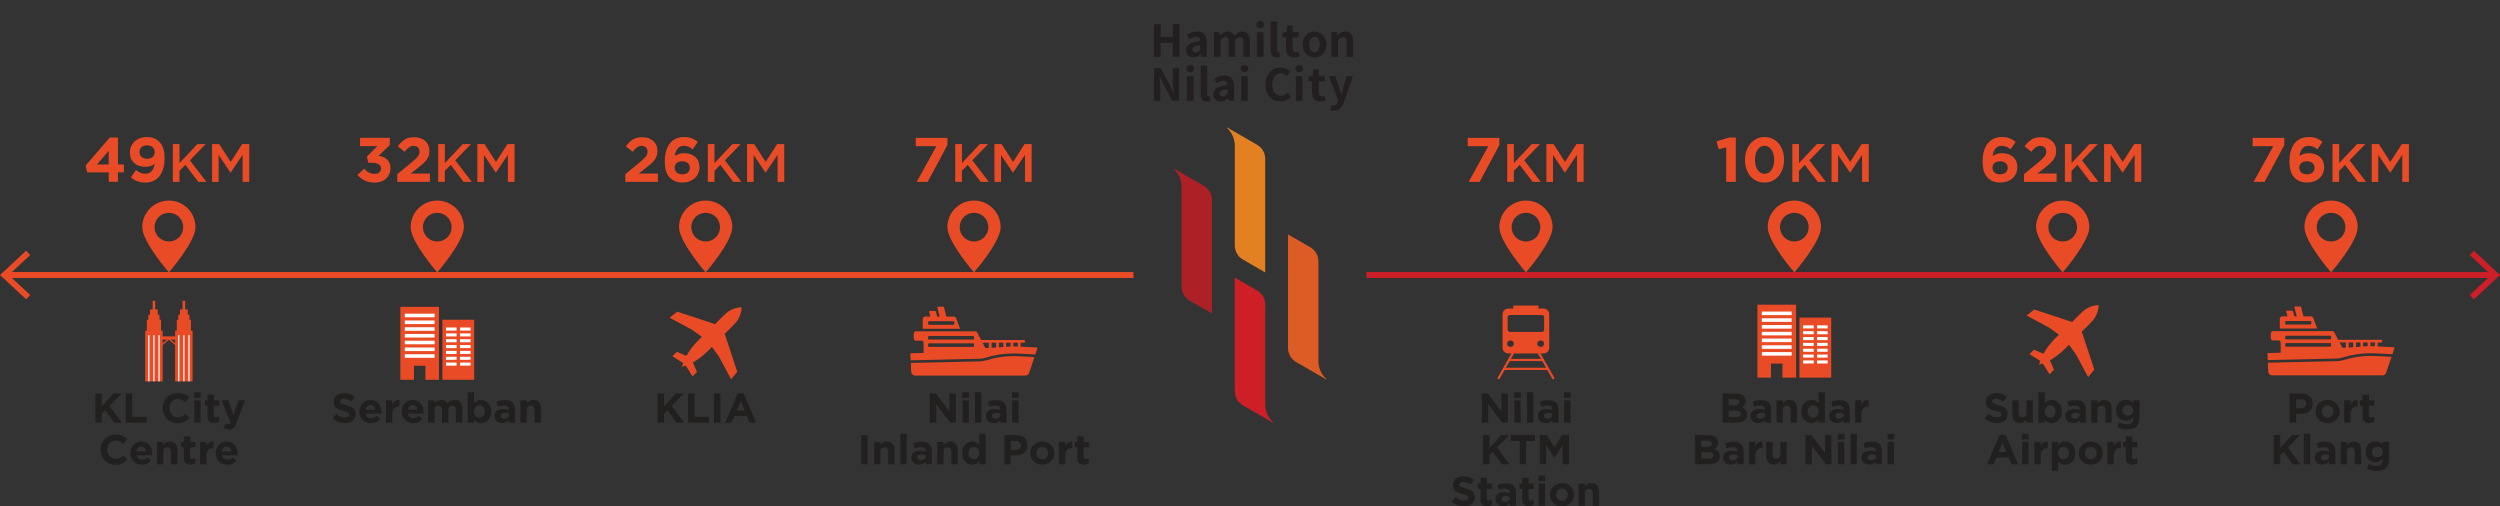 <?xml version="1.0" encoding="UTF-8"?><svg id="Layer_1" xmlns="http://www.w3.org/2000/svg" viewBox="0 0 545.34 110.45"><rect x="0" y="0" width="545.34" height="110.45" fill="#333333" stroke="none"/><path d="M262.6,40.53l-4.87-2.81h0s-1.68-.97-1.68-.97v.14c1.05.96,1.68,2.32,1.68,3.78v21.83c0,1.26.67,2.43,1.77,3.07l4.87,2.81v-24.78c0-1.26-.67-2.43-1.77-3.07Z" fill="#ac2026"/><path d="M287.6,78.84v-21.83c0-1.26-.67-2.43-1.77-3.07l-4.87-2.81v24.78c0,1.26.67,2.43,1.77,3.07l4.87,2.81h0s1.68.97,1.68.97v-.14c-1.05-.96-1.68-2.32-1.68-3.78Z" fill="#dd5b24"/><path d="M275.99,66.44c0-1.26-.67-2.43-1.77-3.07l-4.87-2.81v24.78c0,1.26.67,2.43,1.77,3.07l4.87,2.81h0s1.68.97,1.68.97v-.14c-1.05-.96-1.68-2.32-1.68-3.78v-21.83Z" fill="#ce1f27"/><path d="M269.35,53.55c0,1.26.67,2.43,1.77,3.07l4.87,2.81v-24.78c0-1.26-.67-2.43-1.77-3.07l-4.87-2.81h0s-1.68-.97-1.68-.97v.14c1.05.96,1.68,2.32,1.68,3.78v21.83Z" fill="#e28022"/><line x1="247.25" y1="59.99" x2="1.41" y2="59.99" fill="none" stroke="#e84b25" stroke-miterlimit="10" stroke-width="1.3"/><polygon points="5.7 54.69 6.58 55.64 1.9 59.99 6.58 64.34 5.7 65.29 0 59.99 5.7 54.69" fill="#e84b25"/><path d="M212.47,43.75c-3.21,0-5.81,2.6-5.81,5.81s5.81,9.86,5.81,9.86c0,0,5.81-6.66,5.81-9.86s-2.6-5.81-5.81-5.81ZM212.47,52.68c-1.73,0-3.13-1.4-3.13-3.13s1.4-3.13,3.13-3.13,3.13,1.4,3.13,3.13-1.4,3.13-3.13,3.13Z" fill="#e84b25"/><path d="M153.93,43.75c-3.21,0-5.81,2.6-5.81,5.81s5.81,9.86,5.81,9.86c0,0,5.81-6.66,5.81-9.86s-2.6-5.81-5.81-5.81ZM153.93,52.68c-1.73,0-3.13-1.4-3.13-3.13s1.4-3.13,3.13-3.13,3.13,1.4,3.13,3.13-1.4,3.13-3.13,3.13Z" fill="#e84b25"/><path d="M95.38,43.75c-3.21,0-5.81,2.6-5.81,5.81s5.81,9.86,5.81,9.86c0,0,5.81-6.66,5.81-9.86s-2.6-5.81-5.81-5.81ZM95.38,52.68c-1.73,0-3.13-1.4-3.13-3.13s1.4-3.13,3.13-3.13,3.13,1.4,3.13,3.13-1.4,3.13-3.13,3.13Z" fill="#e84b25"/><path d="M36.84,43.75c-3.21,0-5.81,2.6-5.81,5.81s5.81,9.86,5.81,9.86c0,0,5.81-6.66,5.81-9.86s-2.6-5.81-5.81-5.81ZM36.84,52.68c-1.73,0-3.13-1.4-3.13-3.13s1.4-3.13,3.13-3.13,3.13,1.4,3.13,3.13-1.4,3.13-3.13,3.13Z" fill="#e84b25"/><line x1="298.09" y1="59.99" x2="543.93" y2="59.99" fill="none" stroke="#cd1f27" stroke-miterlimit="10" stroke-width="1.3"/><polygon points="539.64 65.3 538.75 64.35 543.43 60 538.75 55.64 539.64 54.7 545.34 60 539.64 65.3" fill="#cd1f27"/><path d="M327.06,49.56c0,3.21,5.81,9.86,5.81,9.86,0,0,5.81-6.66,5.81-9.86s-2.6-5.81-5.81-5.81c-3.21,0-5.81,2.6-5.81,5.81ZM329.74,49.55c0-1.73,1.4-3.13,3.13-3.13,1.73,0,3.13,1.4,3.13,3.13,0,1.73-1.4,3.13-3.13,3.13-1.73,0-3.13-1.4-3.13-3.13Z" fill="#e84b25"/><path d="M385.6,49.56c0,3.21,5.81,9.86,5.81,9.86,0,0,5.81-6.66,5.81-9.86,0-3.21-2.6-5.81-5.81-5.81-3.21,0-5.81,2.6-5.81,5.81ZM388.28,49.55c0-1.73,1.4-3.13,3.13-3.13,1.73,0,3.13,1.4,3.13,3.13s-1.4,3.13-3.13,3.13c-1.73,0-3.13-1.4-3.13-3.13Z" fill="#e84b25"/><path d="M444.14,49.56c0,3.21,5.81,9.86,5.81,9.86,0,0,5.81-6.66,5.81-9.86,0-3.21-2.6-5.81-5.81-5.81-3.21,0-5.81,2.6-5.81,5.81ZM446.82,49.55c0-1.73,1.4-3.13,3.13-3.13,1.73,0,3.13,1.4,3.13,3.13,0,1.73-1.4,3.13-3.13,3.13s-3.13-1.4-3.13-3.13Z" fill="#e84b25"/><path d="M502.68,49.56c0,3.21,5.81,9.86,5.81,9.86,0,0,5.81-6.66,5.81-9.86s-2.6-5.81-5.81-5.81c-3.21,0-5.81,2.6-5.81,5.81ZM505.36,49.55c0-1.73,1.4-3.13,3.13-3.13,1.73,0,3.13,1.4,3.13,3.13s-1.4,3.13-3.13,3.13c-1.73,0-3.13-1.4-3.13-3.13Z" fill="#e84b25"/><path d="M143.46,85.84h1.4v2.78l2.56-2.78h1.72l-2.6,2.7,2.71,3.66h-1.68l-1.97-2.71-.74.76v1.94h-1.4v-6.36Z" fill="#221f1f"/><path d="M150.09,85.84h1.4v5.08h3.17v1.27h-4.57v-6.36Z" fill="#221f1f"/><path d="M155.76,85.84h1.4v6.36h-1.4v-6.36Z" fill="#221f1f"/><path d="M160.93,85.79h1.29l2.72,6.4h-1.46l-.58-1.43h-2.69l-.58,1.43h-1.43l2.72-6.4ZM162.4,89.53l-.84-2.06-.84,2.06h1.69Z" fill="#221f1f"/><path d="M72.54,91.27l.83-.99c.57.47,1.17.77,1.9.77.57,0,.92-.23.92-.6v-.02c0-.35-.22-.54-1.28-.81-1.28-.33-2.11-.68-2.11-1.94v-.02c0-1.15.93-1.92,2.22-1.92.93,0,1.72.29,2.36.81l-.73,1.05c-.56-.39-1.12-.63-1.65-.63s-.82.25-.82.55v.02c0,.42.27.55,1.37.84,1.29.34,2.02.8,2.02,1.91v.02c0,1.26-.96,1.97-2.33,1.97-.96,0-1.93-.34-2.7-1.02Z" fill="#221f1f"/><path d="M78.4,89.79v-.02c0-1.39.99-2.53,2.41-2.53,1.62,0,2.37,1.26,2.37,2.64,0,.11,0,.24-.02.36h-3.39c.14.63.57.95,1.19.95.46,0,.8-.15,1.18-.5l.79.7c-.45.56-1.11.91-1.99.91-1.46,0-2.54-1.03-2.54-2.52ZM81.83,89.38c-.08-.62-.44-1.04-1.03-1.04s-.94.41-1.05,1.04h2.08Z" fill="#221f1f"/><path d="M84.19,87.33h1.38v.98c.28-.67.74-1.11,1.55-1.07v1.44h-.07c-.92,0-1.48.55-1.48,1.72v1.8h-1.38v-4.87Z" fill="#221f1f"/><path d="M87.61,89.79v-.02c0-1.39.99-2.53,2.41-2.53,1.62,0,2.37,1.26,2.37,2.64,0,.11,0,.24-.02.36h-3.39c.14.63.57.95,1.19.95.46,0,.8-.15,1.18-.5l.79.7c-.45.56-1.11.91-1.99.91-1.46,0-2.54-1.03-2.54-2.52ZM91.05,89.38c-.08-.62-.44-1.04-1.03-1.04s-.94.41-1.05,1.04h2.08Z" fill="#221f1f"/><path d="M93.41,87.33h1.38v.69c.32-.41.74-.78,1.43-.78.64,0,1.12.28,1.37.77.43-.5.94-.77,1.6-.77,1.03,0,1.64.62,1.64,1.79v3.17h-1.38v-2.71c0-.65-.29-.99-.81-.99s-.84.34-.84.99v2.71h-1.38v-2.71c0-.65-.29-.99-.81-.99s-.84.34-.84.99v2.71h-1.38v-4.87Z" fill="#221f1f"/><path d="M103.41,91.56v.64h-1.38v-6.63h1.38v2.46c.34-.45.8-.79,1.52-.79,1.13,0,2.22.89,2.22,2.51v.02c0,1.62-1.06,2.52-2.22,2.52-.74,0-1.19-.34-1.52-.73ZM105.76,89.77v-.02c0-.81-.54-1.34-1.19-1.34s-1.18.54-1.18,1.34v.02c0,.81.54,1.34,1.18,1.34s1.19-.53,1.19-1.34Z" fill="#221f1f"/><path d="M107.86,90.8v-.02c0-1.06.81-1.55,1.96-1.55.49,0,.84.08,1.19.2v-.08c0-.57-.35-.89-1.04-.89-.53,0-.9.1-1.34.26l-.35-1.05c.54-.24,1.06-.39,1.89-.39.75,0,1.3.2,1.64.54.36.36.53.9.53,1.55v2.82h-1.33v-.53c-.34.37-.8.62-1.47.62-.92,0-1.67-.53-1.67-1.49ZM111.03,90.48v-.25c-.24-.11-.54-.18-.88-.18-.59,0-.95.24-.95.67v.02c0,.37.31.59.75.59.64,0,1.08-.35,1.08-.85Z" fill="#221f1f"/><path d="M113.52,87.33h1.38v.69c.32-.41.73-.78,1.43-.78,1.04,0,1.65.69,1.65,1.81v3.15h-1.38v-2.71c0-.65-.31-.99-.84-.99s-.86.34-.86.99v2.71h-1.38v-4.87Z" fill="#221f1f"/><path d="M20.8,85.84h1.4v2.78l2.56-2.78h1.72l-2.6,2.7,2.71,3.66h-1.68l-1.97-2.71-.74.76v1.94h-1.4v-6.36Z" fill="#221f1f"/><path d="M27.43,85.84h1.4v5.08h3.17v1.27h-4.57v-6.36Z" fill="#221f1f"/><path d="M35.48,89.04v-.02c0-1.81,1.36-3.29,3.31-3.29,1.2,0,1.92.4,2.51.98l-.89,1.03c-.49-.44-.99-.72-1.63-.72-1.07,0-1.84.89-1.84,1.98v.02c0,1.09.75,2,1.84,2,.73,0,1.17-.29,1.67-.74l.89.9c-.65.7-1.38,1.13-2.61,1.13-1.87,0-3.26-1.44-3.26-3.27Z" fill="#221f1f"/><path d="M42.34,85.57h1.45v1.23h-1.45v-1.23ZM42.38,87.33h1.38v4.87h-1.38v-4.87Z" fill="#221f1f"/><path d="M45.28,90.81v-2.31h-.58v-1.18h.58v-1.24h1.38v1.24h1.14v1.18h-1.14v2.08c0,.32.14.47.44.47.25,0,.48-.06.68-.17v1.11c-.29.17-.63.28-1.09.28-.84,0-1.42-.34-1.42-1.46Z" fill="#221f1f"/><path d="M52.01,87.33h1.43l-1.87,4.98c-.37.99-.77,1.36-1.6,1.36-.5,0-.87-.13-1.23-.34l.46-1c.18.11.41.19.59.19.24,0,.36-.07.48-.32l-1.91-4.88h1.46l1.11,3.31,1.06-3.31Z" fill="#221f1f"/><path d="M21.92,98.11v-.02c0-1.81,1.36-3.29,3.31-3.29,1.2,0,1.92.4,2.51.98l-.89,1.03c-.49-.44-.99-.72-1.63-.72-1.07,0-1.84.89-1.84,1.98v.02c0,1.09.75,2,1.84,2,.73,0,1.17-.29,1.67-.74l.89.9c-.65.7-1.38,1.13-2.61,1.13-1.87,0-3.26-1.44-3.26-3.27Z" fill="#221f1f"/><path d="M28.43,98.86v-.02c0-1.39.99-2.53,2.41-2.53,1.62,0,2.37,1.26,2.37,2.64,0,.11,0,.24-.02.36h-3.39c.14.63.57.95,1.19.95.46,0,.8-.15,1.18-.5l.79.7c-.45.56-1.11.91-1.99.91-1.46,0-2.54-1.03-2.54-2.52ZM31.86,98.45c-.08-.62-.44-1.04-1.03-1.04s-.94.41-1.05,1.04h2.08Z" fill="#221f1f"/><path d="M34.23,96.4h1.38v.69c.32-.41.73-.78,1.43-.78,1.04,0,1.65.69,1.65,1.81v3.15h-1.38v-2.71c0-.65-.31-.99-.84-.99s-.86.34-.86.99v2.71h-1.38v-4.87Z" fill="#221f1f"/><path d="M40.1,99.89v-2.31h-.58v-1.18h.58v-1.24h1.38v1.24h1.14v1.18h-1.14v2.08c0,.32.14.47.44.47.25,0,.48-.06.68-.17v1.11c-.29.17-.63.28-1.09.28-.84,0-1.42-.34-1.42-1.46Z" fill="#221f1f"/><path d="M43.64,96.4h1.38v.98c.28-.67.74-1.11,1.55-1.07v1.44h-.07c-.92,0-1.48.55-1.48,1.72v1.8h-1.38v-4.87Z" fill="#221f1f"/><path d="M47.06,98.86v-.02c0-1.39.99-2.53,2.41-2.53,1.62,0,2.37,1.26,2.37,2.64,0,.11,0,.24-.02.36h-3.39c.14.63.57.95,1.19.95.46,0,.8-.15,1.18-.5l.79.7c-.45.56-1.11.91-1.99.91-1.46,0-2.54-1.03-2.54-2.52ZM50.49,98.45c-.08-.62-.44-1.04-1.03-1.04s-.94.41-1.05,1.04h2.08Z" fill="#221f1f"/><path d="M202.85,85.84h1.29l2.98,3.91v-3.91h1.38v6.36h-1.19l-3.08-4.04v4.04h-1.38v-6.36Z" fill="#221f1f"/><path d="M209.9,85.57h1.45v1.23h-1.45v-1.23ZM209.94,87.33h1.38v4.87h-1.38v-4.87Z" fill="#221f1f"/><path d="M212.68,85.57h1.38v6.63h-1.38v-6.63Z" fill="#221f1f"/><path d="M215.06,90.8v-.02c0-1.06.81-1.55,1.96-1.55.49,0,.84.08,1.19.2v-.08c0-.57-.35-.89-1.04-.89-.53,0-.9.1-1.34.26l-.35-1.05c.54-.24,1.06-.39,1.89-.39.75,0,1.3.2,1.64.54.36.36.53.9.53,1.55v2.82h-1.33v-.53c-.34.37-.8.62-1.47.62-.92,0-1.67-.53-1.67-1.49ZM218.23,90.48v-.25c-.24-.11-.54-.18-.88-.18-.59,0-.95.24-.95.67v.02c0,.37.31.59.75.59.64,0,1.08-.35,1.08-.85Z" fill="#221f1f"/><path d="M220.75,85.57h1.45v1.23h-1.45v-1.23ZM220.79,87.33h1.38v4.87h-1.38v-4.87Z" fill="#221f1f"/><path d="M187.84,94.91h1.4v6.36h-1.4v-6.36Z" fill="#221f1f"/><path d="M190.68,96.4h1.38v.69c.32-.41.73-.78,1.43-.78,1.04,0,1.65.69,1.65,1.81v3.15h-1.38v-2.71c0-.65-.31-.99-.84-.99s-.86.34-.86.99v2.71h-1.38v-4.87Z" fill="#221f1f"/><path d="M196.4,94.64h1.38v6.63h-1.38v-6.63Z" fill="#221f1f"/><path d="M198.78,99.87v-.02c0-1.06.81-1.55,1.96-1.55.49,0,.84.08,1.19.2v-.08c0-.57-.35-.89-1.04-.89-.53,0-.9.1-1.34.26l-.35-1.05c.54-.24,1.06-.39,1.89-.39.75,0,1.3.2,1.64.54.36.36.53.9.53,1.55v2.82h-1.33v-.53c-.34.37-.8.62-1.47.62-.92,0-1.67-.53-1.67-1.49ZM201.95,99.55v-.25c-.24-.11-.54-.18-.88-.18-.59,0-.95.24-.95.67v.02c0,.37.31.59.75.59.64,0,1.08-.35,1.08-.85Z" fill="#221f1f"/><path d="M204.44,96.4h1.38v.69c.32-.41.73-.78,1.43-.78,1.04,0,1.65.69,1.65,1.81v3.15h-1.38v-2.71c0-.65-.31-.99-.84-.99s-.86.34-.86.99v2.71h-1.38v-4.87Z" fill="#221f1f"/><path d="M209.88,98.84v-.02c0-1.62,1.06-2.51,2.22-2.51.74,0,1.19.34,1.52.73v-2.4h1.38v6.63h-1.38v-.7c-.34.45-.8.79-1.52.79-1.13,0-2.22-.89-2.22-2.52ZM213.63,98.84v-.02c0-.81-.54-1.34-1.18-1.34s-1.19.53-1.19,1.34v.02c0,.81.54,1.34,1.19,1.34s1.18-.54,1.18-1.34Z" fill="#221f1f"/><path d="M219.09,94.91h2.6c1.52,0,2.43.9,2.43,2.2v.02c0,1.47-1.14,2.23-2.57,2.23h-1.06v1.91h-1.4v-6.36ZM221.59,98.12c.7,0,1.11-.42,1.11-.96v-.02c0-.63-.44-.96-1.13-.96h-1.08v1.94h1.11Z" fill="#221f1f"/><path d="M224.72,98.86v-.02c0-1.4,1.13-2.53,2.64-2.53s2.62,1.12,2.62,2.51v.02c0,1.4-1.13,2.53-2.64,2.53s-2.62-1.12-2.62-2.52ZM228.62,98.86v-.02c0-.72-.52-1.34-1.28-1.34s-1.26.61-1.26,1.33v.02c0,.72.52,1.34,1.28,1.34s1.26-.61,1.26-1.33Z" fill="#221f1f"/><path d="M230.98,96.4h1.38v.98c.28-.67.74-1.11,1.55-1.07v1.44h-.07c-.92,0-1.48.55-1.48,1.72v1.8h-1.38v-4.87Z" fill="#221f1f"/><path d="M235,99.89v-2.31h-.58v-1.18h.58v-1.24h1.38v1.24h1.14v1.18h-1.14v2.08c0,.32.14.47.44.47.25,0,.48-.06.68-.17v1.11c-.29.17-.63.28-1.09.28-.84,0-1.42-.34-1.42-1.46Z" fill="#221f1f"/><path d="M375.74,85.84h2.95c.73,0,1.3.2,1.66.56.29.29.44.64.44,1.08v.02c0,.72-.38,1.12-.84,1.37.74.28,1.19.71,1.19,1.56v.02c0,1.16-.94,1.74-2.38,1.74h-3.02v-6.36ZM379.4,87.72c0-.42-.33-.65-.92-.65h-1.38v1.34h1.29c.62,0,1.01-.2,1.01-.67v-.02ZM378.72,89.57h-1.62v1.4h1.66c.62,0,.99-.22.99-.69v-.02c0-.43-.32-.69-1.04-.69Z" fill="#221f1f"/><path d="M381.86,90.8v-.02c0-1.06.81-1.55,1.96-1.55.49,0,.84.08,1.19.2v-.08c0-.57-.35-.89-1.04-.89-.53,0-.9.1-1.34.26l-.34-1.05c.54-.24,1.06-.39,1.89-.39.75,0,1.3.2,1.64.54.36.36.53.9.53,1.55v2.82h-1.33v-.53c-.34.37-.8.62-1.47.62-.92,0-1.67-.53-1.67-1.49ZM385.03,90.48v-.25c-.24-.11-.54-.18-.88-.18-.59,0-.95.24-.95.67v.02c0,.37.31.59.75.59.64,0,1.08-.35,1.08-.85Z" fill="#221f1f"/><path d="M387.52,87.33h1.38v.69c.32-.41.73-.78,1.43-.78,1.04,0,1.65.69,1.65,1.81v3.15h-1.38v-2.71c0-.65-.31-.99-.84-.99s-.86.34-.86.99v2.71h-1.38v-4.87Z" fill="#221f1f"/><path d="M392.95,89.77v-.02c0-1.62,1.06-2.51,2.22-2.51.74,0,1.19.34,1.52.73v-2.4h1.38v6.63h-1.38v-.7c-.34.45-.8.79-1.52.79-1.13,0-2.22-.89-2.22-2.52ZM396.7,89.77v-.02c0-.81-.54-1.34-1.18-1.34s-1.19.53-1.19,1.34v.02c0,.81.54,1.34,1.19,1.34s1.18-.54,1.18-1.34Z" fill="#221f1f"/><path d="M399,90.8v-.02c0-1.06.81-1.55,1.96-1.55.49,0,.84.08,1.19.2v-.08c0-.57-.35-.89-1.04-.89-.53,0-.9.1-1.34.26l-.34-1.05c.54-.24,1.06-.39,1.89-.39.75,0,1.3.2,1.64.54.36.36.53.9.53,1.55v2.82h-1.33v-.53c-.34.37-.8.62-1.47.62-.92,0-1.67-.53-1.67-1.49ZM402.17,90.48v-.25c-.24-.11-.54-.18-.88-.18-.59,0-.95.24-.95.67v.02c0,.37.31.59.75.59.64,0,1.08-.35,1.08-.85Z" fill="#221f1f"/><path d="M404.67,87.33h1.38v.98c.28-.67.74-1.11,1.55-1.07v1.44h-.07c-.92,0-1.48.55-1.48,1.72v1.8h-1.38v-4.87Z" fill="#221f1f"/><path d="M369.75,94.91h2.95c.73,0,1.3.2,1.66.56.29.29.44.64.44,1.08v.02c0,.72-.38,1.12-.84,1.37.74.28,1.19.71,1.19,1.56v.02c0,1.16-.94,1.74-2.38,1.74h-3.02v-6.36ZM373.41,96.79c0-.42-.33-.65-.92-.65h-1.38v1.34h1.29c.62,0,1.01-.2,1.01-.67v-.02ZM372.73,98.64h-1.62v1.4h1.66c.62,0,.99-.22.99-.69v-.02c0-.43-.32-.69-1.04-.69Z" fill="#221f1f"/><path d="M375.87,99.87v-.02c0-1.06.81-1.55,1.96-1.55.49,0,.84.08,1.19.2v-.08c0-.57-.35-.89-1.04-.89-.53,0-.9.1-1.34.26l-.35-1.05c.54-.24,1.06-.39,1.89-.39.75,0,1.3.2,1.64.54.36.36.53.9.53,1.55v2.82h-1.33v-.53c-.34.37-.8.62-1.47.62-.92,0-1.67-.53-1.67-1.49ZM379.03,99.55v-.25c-.24-.11-.54-.18-.88-.18-.59,0-.95.24-.95.67v.02c0,.37.31.59.75.59.64,0,1.08-.35,1.08-.85Z" fill="#221f1f"/><path d="M381.53,96.4h1.38v.98c.28-.67.74-1.11,1.55-1.07v1.44h-.07c-.92,0-1.48.55-1.48,1.72v1.8h-1.38v-4.87Z" fill="#221f1f"/><path d="M385.28,99.55v-3.15h1.38v2.71c0,.65.31.99.84.99s.86-.34.86-.99v-2.71h1.38v4.87h-1.38v-.69c-.32.41-.73.78-1.43.78-1.04,0-1.65-.69-1.65-1.81Z" fill="#221f1f"/><path d="M393.84,94.91h1.29l2.98,3.91v-3.91h1.38v6.36h-1.19l-3.08-4.04v4.04h-1.38v-6.36Z" fill="#221f1f"/><path d="M400.89,94.64h1.45v1.23h-1.45v-1.23ZM400.92,96.4h1.38v4.87h-1.38v-4.87Z" fill="#221f1f"/><path d="M403.66,94.64h1.38v6.63h-1.38v-6.63Z" fill="#221f1f"/><path d="M406.05,99.87v-.02c0-1.06.81-1.55,1.96-1.55.49,0,.84.08,1.19.2v-.08c0-.57-.35-.89-1.04-.89-.53,0-.9.1-1.34.26l-.35-1.05c.54-.24,1.06-.39,1.89-.39.75,0,1.3.2,1.64.54.36.36.53.9.53,1.55v2.82h-1.33v-.53c-.34.37-.8.62-1.47.62-.92,0-1.67-.53-1.67-1.49ZM409.22,99.55v-.25c-.24-.11-.54-.18-.88-.18-.59,0-.95.24-.95.67v.02c0,.37.31.59.75.59.64,0,1.08-.35,1.08-.85Z" fill="#221f1f"/><path d="M411.74,94.64h1.45v1.23h-1.45v-1.23ZM411.77,96.4h1.38v4.87h-1.38v-4.87Z" fill="#221f1f"/><path d="M432.91,91.27l.83-.99c.57.47,1.17.77,1.9.77.57,0,.92-.23.92-.6v-.02c0-.35-.22-.54-1.28-.81-1.28-.33-2.11-.68-2.11-1.94v-.02c0-1.15.93-1.92,2.22-1.92.93,0,1.72.29,2.36.81l-.73,1.05c-.56-.39-1.12-.63-1.65-.63s-.82.25-.82.55v.02c0,.42.27.55,1.37.84,1.29.34,2.02.8,2.02,1.91v.02c0,1.26-.96,1.97-2.33,1.97-.96,0-1.93-.34-2.7-1.02Z" fill="#221f1f"/><path d="M438.97,90.48v-3.15h1.38v2.71c0,.65.31.99.84.99s.86-.34.86-.99v-2.71h1.38v4.87h-1.38v-.69c-.32.41-.73.78-1.43.78-1.04,0-1.65-.69-1.65-1.81Z" fill="#221f1f"/><path d="M446.04,91.56v.64h-1.38v-6.63h1.38v2.46c.34-.45.8-.79,1.52-.79,1.13,0,2.22.89,2.22,2.51v.02c0,1.62-1.06,2.52-2.22,2.52-.74,0-1.19-.34-1.52-.73ZM448.39,89.77v-.02c0-.81-.54-1.34-1.19-1.34s-1.18.54-1.18,1.34v.02c0,.81.54,1.34,1.18,1.34s1.19-.53,1.19-1.34Z" fill="#221f1f"/><path d="M450.5,90.8v-.02c0-1.06.81-1.55,1.96-1.55.49,0,.84.08,1.19.2v-.08c0-.57-.35-.89-1.04-.89-.53,0-.9.1-1.34.26l-.34-1.05c.54-.24,1.06-.39,1.89-.39.75,0,1.3.2,1.64.54.36.36.53.9.53,1.55v2.82h-1.33v-.53c-.34.37-.8.62-1.47.62-.92,0-1.67-.53-1.67-1.49ZM453.66,90.48v-.25c-.24-.11-.54-.18-.88-.18-.59,0-.95.24-.95.67v.02c0,.37.31.59.75.59.64,0,1.08-.35,1.08-.85Z" fill="#221f1f"/><path d="M456.16,87.33h1.38v.69c.32-.41.73-.78,1.43-.78,1.04,0,1.65.69,1.65,1.81v3.15h-1.38v-2.71c0-.65-.31-.99-.84-.99s-.86.34-.86.99v2.71h-1.38v-4.87Z" fill="#221f1f"/><path d="M461.84,93.16l.47-1.04c.5.28,1,.44,1.64.44.94,0,1.39-.45,1.39-1.33v-.24c-.41.49-.85.79-1.59.79-1.14,0-2.16-.83-2.16-2.27v-.02c0-1.45,1.04-2.27,2.16-2.27.75,0,1.2.32,1.57.73v-.64h1.38v3.77c0,.87-.21,1.51-.62,1.92-.45.45-1.15.65-2.1.65-.79,0-1.53-.18-2.15-.51ZM465.34,89.53v-.02c0-.66-.52-1.13-1.19-1.13s-1.18.46-1.18,1.13v.02c0,.67.51,1.13,1.18,1.13s1.19-.46,1.19-1.13Z" fill="#221f1f"/><path d="M436.19,94.87h1.29l2.72,6.4h-1.46l-.58-1.43h-2.69l-.58,1.43h-1.43l2.72-6.4ZM437.66,98.61l-.84-2.06-.84,2.06h1.69Z" fill="#221f1f"/><path d="M441.06,94.64h1.45v1.23h-1.45v-1.23ZM441.1,96.4h1.38v4.87h-1.38v-4.87Z" fill="#221f1f"/><path d="M443.77,96.4h1.38v.98c.28-.67.74-1.11,1.55-1.07v1.44h-.07c-.92,0-1.48.55-1.48,1.72v1.8h-1.38v-4.87Z" fill="#221f1f"/><path d="M447.57,96.4h1.38v.7c.34-.45.8-.79,1.52-.79,1.13,0,2.22.89,2.22,2.51v.02c0,1.62-1.06,2.52-2.22,2.52-.74,0-1.19-.34-1.52-.73v2.09h-1.38v-6.32ZM451.3,98.84v-.02c0-.81-.54-1.34-1.19-1.34s-1.18.54-1.18,1.34v.02c0,.81.54,1.34,1.18,1.34s1.19-.53,1.19-1.34Z" fill="#221f1f"/><path d="M453.45,98.86v-.02c0-1.4,1.13-2.53,2.64-2.53s2.62,1.12,2.62,2.51v.02c0,1.4-1.13,2.53-2.64,2.53s-2.62-1.12-2.62-2.52ZM457.36,98.86v-.02c0-.72-.52-1.34-1.28-1.34s-1.26.61-1.26,1.33v.02c0,.72.52,1.34,1.28,1.34s1.26-.61,1.26-1.33Z" fill="#221f1f"/><path d="M459.71,96.4h1.38v.98c.28-.67.74-1.11,1.55-1.07v1.44h-.07c-.92,0-1.48.55-1.48,1.72v1.8h-1.38v-4.87Z" fill="#221f1f"/><path d="M463.73,99.89v-2.31h-.58v-1.18h.58v-1.24h1.38v1.24h1.14v1.18h-1.14v2.08c0,.32.14.47.44.47.25,0,.48-.06.68-.17v1.11c-.29.17-.63.28-1.09.28-.84,0-1.42-.34-1.42-1.46Z" fill="#221f1f"/><path d="M499.46,85.84h2.6c1.52,0,2.43.9,2.43,2.2v.02c0,1.47-1.14,2.23-2.57,2.23h-1.06v1.91h-1.4v-6.36ZM501.96,89.04c.7,0,1.11-.42,1.11-.96v-.02c0-.63-.44-.96-1.13-.96h-1.08v1.94h1.11Z" fill="#221f1f"/><path d="M505.09,89.79v-.02c0-1.4,1.13-2.53,2.64-2.53s2.62,1.12,2.62,2.51v.02c0,1.4-1.13,2.53-2.64,2.53s-2.62-1.12-2.62-2.52ZM509,89.79v-.02c0-.72-.52-1.34-1.28-1.34s-1.26.61-1.26,1.33v.02c0,.72.52,1.34,1.28,1.34s1.26-.61,1.26-1.33Z" fill="#221f1f"/><path d="M511.35,87.33h1.38v.98c.28-.67.74-1.11,1.55-1.07v1.44h-.07c-.92,0-1.48.55-1.48,1.72v1.8h-1.38v-4.87Z" fill="#221f1f"/><path d="M515.37,90.81v-2.31h-.58v-1.18h.58v-1.24h1.38v1.24h1.14v1.18h-1.14v2.08c0,.32.14.47.44.47.25,0,.48-.06.68-.17v1.11c-.29.17-.63.28-1.09.28-.84,0-1.42-.34-1.42-1.46Z" fill="#221f1f"/><path d="M496,94.91h1.4v2.78l2.56-2.78h1.72l-2.6,2.7,2.71,3.66h-1.68l-1.97-2.71-.74.76v1.94h-1.4v-6.36Z" fill="#221f1f"/><path d="M502.54,94.64h1.38v6.63h-1.38v-6.63Z" fill="#221f1f"/><path d="M504.93,99.87v-.02c0-1.06.81-1.55,1.96-1.55.49,0,.84.08,1.19.2v-.08c0-.57-.35-.89-1.04-.89-.53,0-.9.1-1.34.26l-.35-1.05c.54-.24,1.06-.39,1.89-.39.75,0,1.3.2,1.64.54.36.36.53.9.53,1.55v2.82h-1.33v-.53c-.34.37-.8.62-1.47.62-.92,0-1.67-.53-1.67-1.49ZM508.1,99.55v-.25c-.24-.11-.54-.18-.88-.18-.59,0-.95.24-.95.67v.02c0,.37.31.59.75.59.64,0,1.08-.35,1.08-.85Z" fill="#221f1f"/><path d="M510.59,96.4h1.38v.69c.32-.41.73-.78,1.43-.78,1.04,0,1.65.69,1.65,1.81v3.15h-1.38v-2.71c0-.65-.31-.99-.84-.99s-.86.34-.86.99v2.71h-1.38v-4.87Z" fill="#221f1f"/><path d="M516.27,102.23l.47-1.04c.5.28,1,.44,1.64.44.94,0,1.39-.45,1.39-1.33v-.24c-.41.49-.85.79-1.59.79-1.14,0-2.16-.83-2.16-2.27v-.02c0-1.45,1.04-2.27,2.16-2.27.75,0,1.2.32,1.57.73v-.64h1.38v3.77c0,.87-.21,1.51-.62,1.92-.45.45-1.15.65-2.1.65-.79,0-1.53-.18-2.15-.51ZM519.77,98.6v-.02c0-.66-.52-1.13-1.19-1.13s-1.18.46-1.18,1.13v.02c0,.67.51,1.13,1.18,1.13s1.19-.46,1.19-1.13Z" fill="#221f1f"/><path d="M23.71,37.6h-4.69l-.34-1.5,5.27-6.1h1.78v5.88h1.29v1.71h-1.29v2.07h-2.02v-2.07ZM23.71,35.88v-2.99l-2.55,2.99h2.55Z" fill="#e84b25"/><path d="M33.71,35.73c-.49.41-1.12.66-1.95.66-2.08,0-3.43-1.15-3.43-3.1v-.03c0-1.93,1.5-3.36,3.66-3.36,1.29,0,2.04.32,2.77,1.04.69.69,1.14,1.73,1.14,3.62v.03c0,3.11-1.47,5.24-4.2,5.24-1.4,0-2.35-.47-3.16-1.14l1.11-1.6c.7.56,1.29.82,2.1.82,1.45,0,1.87-1.36,1.95-2.18ZM33.75,33.21v-.03c0-.85-.63-1.47-1.69-1.47s-1.63.6-1.63,1.45v.03c0,.85.63,1.44,1.67,1.44s1.65-.6,1.65-1.43Z" fill="#e84b25"/><path d="M37.71,31.42h1.45v4.15l3.91-4.15h1.8l-3.44,3.55,3.59,4.7h-1.77l-2.82-3.71-1.28,1.32v2.39h-1.45v-8.25Z" fill="#e84b25"/><path d="M46.27,31.42h1.54l2.51,3.9,2.51-3.9h1.54v8.25h-1.45v-5.91l-2.6,3.89h-.05l-2.58-3.86v5.89h-1.43v-8.25Z" fill="#e84b25"/><path d="M77.98,38.17l1.45-1.39c.66.74,1.34,1.15,2.32,1.15.8,0,1.36-.45,1.36-1.17v-.03c0-.78-.7-1.22-1.88-1.22h-.88l-.33-1.34,2.29-2.3h-3.77v-1.81h6.49v1.59l-2.43,2.32c1.3.22,2.58.91,2.58,2.69v.03c0,1.81-1.32,3.14-3.46,3.14-1.73,0-2.92-.69-3.74-1.66Z" fill="#e84b25"/><path d="M86.65,37.99l3.2-2.62c1.19-.99,1.66-1.51,1.66-2.3s-.54-1.25-1.29-1.25-1.25.41-1.96,1.29l-1.48-1.19c.95-1.29,1.87-1.99,3.58-1.99,1.99,0,3.31,1.17,3.31,2.96v.03c0,1.6-.82,2.4-2.52,3.72l-1.56,1.21h4.18v1.82h-7.11v-1.67Z" fill="#e84b25"/><path d="M95.59,31.42h1.45v4.15l3.91-4.15h1.8l-3.44,3.55,3.59,4.7h-1.77l-2.82-3.71-1.28,1.32v2.39h-1.45v-8.25Z" fill="#e84b25"/><path d="M104.14,31.42h1.54l2.51,3.9,2.51-3.9h1.54v8.25h-1.45v-5.91l-2.6,3.89h-.05l-2.58-3.86v5.89h-1.43v-8.25Z" fill="#e84b25"/><path d="M136.39,37.99l3.2-2.62c1.19-.99,1.66-1.51,1.66-2.3s-.54-1.25-1.29-1.25-1.25.41-1.96,1.29l-1.48-1.19c.95-1.29,1.87-1.99,3.58-1.99,1.99,0,3.31,1.17,3.31,2.96v.03c0,1.6-.82,2.4-2.52,3.72l-1.56,1.21h4.18v1.82h-7.11v-1.67Z" fill="#e84b25"/><path d="M146.15,38.8c-.7-.7-1.14-1.73-1.14-3.64v-.03c0-2.96,1.34-5.24,4.21-5.24,1.3,0,2.15.38,3,1.06l-1.11,1.63c-.63-.48-1.14-.77-1.96-.77-1.44,0-1.87,1.39-1.93,2.22.51-.34,1.11-.62,1.99-.62,1.91,0,3.37,1.06,3.37,3.06v.03c0,1.96-1.58,3.32-3.66,3.32-1.25,0-2.1-.36-2.77-1.03ZM150.48,36.61v-.03c0-.81-.63-1.4-1.67-1.4s-1.65.58-1.65,1.39v.03c0,.81.63,1.43,1.67,1.43s1.65-.59,1.65-1.41Z" fill="#e84b25"/><path d="M154.41,31.42h1.45v4.15l3.91-4.15h1.8l-3.44,3.55,3.59,4.7h-1.77l-2.82-3.71-1.28,1.32v2.39h-1.45v-8.25Z" fill="#e84b25"/><path d="M162.97,31.42h1.54l2.51,3.9,2.51-3.9h1.54v8.25h-1.45v-5.91l-2.6,3.89h-.05l-2.58-3.86v5.89h-1.43v-8.25Z" fill="#e84b25"/><path d="M204.27,31.89h-4.51v-1.82h6.91v1.59l-4.31,8.01h-2.39l4.29-7.78Z" fill="#e84b25"/><path d="M208.38,31.42h1.45v4.15l3.91-4.15h1.8l-3.44,3.55,3.59,4.7h-1.77l-2.82-3.71-1.28,1.32v2.39h-1.45v-8.25Z" fill="#e84b25"/><path d="M216.94,31.42h1.54l2.51,3.9,2.51-3.9h1.54v8.25h-1.45v-5.91l-2.6,3.89h-.05l-2.58-3.86v5.89h-1.43v-8.25Z" fill="#e84b25"/><path d="M324.67,31.89h-4.51v-1.82h6.91v1.59l-4.31,8.01h-2.39l4.29-7.78Z" fill="#e84b25"/><path d="M328.78,31.42h1.45v4.15l3.91-4.15h1.8l-3.44,3.55,3.59,4.7h-1.77l-2.82-3.71-1.28,1.32v2.39h-1.45v-8.25Z" fill="#e84b25"/><path d="M337.34,31.42h1.54l2.51,3.9,2.51-3.9h1.54v8.25h-1.45v-5.91l-2.6,3.89h-.05l-2.58-3.86v5.89h-1.43v-8.25Z" fill="#e84b25"/><path d="M376.55,32.14l-1.67.41-.44-1.73,2.76-.82h1.44v9.67h-2.09v-7.53Z" fill="#e84b25"/><path d="M380.64,34.89v-.03c0-2.78,1.73-4.97,4.28-4.97s4.25,2.15,4.25,4.94v.03c0,2.78-1.71,4.97-4.28,4.97s-4.25-2.15-4.25-4.94ZM387.01,34.89v-.03c0-1.74-.85-3.06-2.11-3.06s-2.08,1.28-2.08,3.03v.03c0,1.76.84,3.06,2.11,3.06s2.08-1.29,2.08-3.03Z" fill="#e84b25"/><path d="M390.98,31.42h1.45v4.15l3.91-4.15h1.8l-3.44,3.55,3.59,4.7h-1.77l-2.82-3.71-1.28,1.32v2.39h-1.45v-8.25Z" fill="#e84b25"/><path d="M399.54,31.42h1.54l2.51,3.9,2.51-3.9h1.54v8.25h-1.45v-5.91l-2.6,3.89h-.05l-2.58-3.86v5.89h-1.43v-8.25Z" fill="#e84b25"/><path d="M433.62,38.8c-.7-.7-1.14-1.73-1.14-3.64v-.03c0-2.96,1.34-5.24,4.21-5.24,1.3,0,2.15.38,3,1.06l-1.11,1.63c-.63-.48-1.14-.77-1.96-.77-1.44,0-1.87,1.39-1.93,2.22.51-.34,1.11-.62,1.99-.62,1.91,0,3.37,1.06,3.37,3.06v.03c0,1.96-1.58,3.32-3.66,3.32-1.25,0-2.1-.36-2.77-1.03ZM437.95,36.61v-.03c0-.81-.63-1.4-1.67-1.4s-1.65.58-1.65,1.39v.03c0,.81.63,1.43,1.67,1.43s1.65-.59,1.65-1.41Z" fill="#e84b25"/><path d="M441.5,37.99l3.2-2.62c1.19-.99,1.66-1.51,1.66-2.3s-.54-1.25-1.29-1.25-1.25.41-1.96,1.29l-1.48-1.19c.95-1.29,1.87-1.99,3.58-1.99,1.99,0,3.31,1.17,3.31,2.96v.03c0,1.6-.82,2.4-2.52,3.72l-1.56,1.21h4.18v1.82h-7.11v-1.67Z" fill="#e84b25"/><path d="M450.44,31.42h1.45v4.15l3.91-4.15h1.8l-3.44,3.55,3.59,4.7h-1.77l-2.82-3.71-1.28,1.32v2.39h-1.45v-8.25Z" fill="#e84b25"/><path d="M458.99,31.42h1.54l2.51,3.9,2.51-3.9h1.54v8.25h-1.45v-5.91l-2.6,3.89h-.05l-2.58-3.86v5.89h-1.43v-8.25Z" fill="#e84b25"/><path d="M495.89,31.89h-4.51v-1.82h6.91v1.59l-4.31,8.01h-2.39l4.29-7.78Z" fill="#e84b25"/><path d="M500.55,38.8c-.7-.7-1.14-1.73-1.14-3.64v-.03c0-2.96,1.34-5.24,4.21-5.24,1.3,0,2.15.38,3,1.06l-1.11,1.63c-.63-.48-1.14-.77-1.96-.77-1.44,0-1.87,1.39-1.93,2.22.51-.34,1.11-.62,1.99-.62,1.91,0,3.37,1.06,3.37,3.06v.03c0,1.96-1.58,3.32-3.66,3.32-1.25,0-2.1-.36-2.77-1.03ZM504.88,36.61v-.03c0-.81-.63-1.4-1.67-1.4s-1.65.58-1.65,1.39v.03c0,.81.63,1.43,1.67,1.43s1.65-.59,1.65-1.41Z" fill="#e84b25"/><path d="M508.81,31.42h1.45v4.15l3.91-4.15h1.8l-3.44,3.55,3.59,4.7h-1.77l-2.82-3.71-1.28,1.32v2.39h-1.45v-8.25Z" fill="#e84b25"/><path d="M517.37,31.42h1.54l2.51,3.9,2.51-3.9h1.54v8.25h-1.45v-5.91l-2.6,3.89h-.05l-2.58-3.86v5.89h-1.43v-8.25Z" fill="#e84b25"/><path d="M159.49,82.73l1.33-1.64-2.73-8.29s.99-.89,2.33-2.33c1.34-1.44,1.35-3.34,1.35-3.34l-.1-.1s-1.9.01-3.34,1.35c-1.44,1.34-2.33,2.33-2.33,2.33l-8.29-2.73-1.64,1.33,4.85,2.6,2.2,1.57s-2.09,1.81-3.4,4.15l-2.07-.88-.97.97,2.34,1.47c-.07.22-.13.44-.18.65l-.15.15s.09-.02.13-.03c0,.04-.02.09-.03.13l.15-.15c.22-.05.44-.11.65-.18l1.47,2.34.97-.97-.88-2.07c2.34-1.31,4.15-3.4,4.15-3.4l1.57,2.2,2.6,4.85Z" fill="#e84b25"/><path d="M198.76,81.11l-.08-1.94,15.06-.34c.47-.01.93-.09,1.38-.23,1.94-.61,3.96-.92,6-.92.35,0,.69,0,1.04.03l3.5.18-1.18,3.47c-.12.34-.44.57-.8.57h-24.06c-.45,0-.82-.36-.84-.81" fill="#e84b25"/><path d="M202.46,73.86v-.36c0-.12.09-.21.21-.21h9.59c.12,0,.21.09.21.21v.36c0,.12-.09.21-.21.21h-9.59c-.12,0-.21-.09-.21-.21M202.46,75.46v-.36c0-.12.09-.21.21-.21h9.59c.12,0,.21.09.21.21v.36c0,.12-.09.21-.21.21h-9.59c-.12,0-.21-.09-.21-.21M214.92,75.91l-.59-1.15h1.37v1.13c-.26,0-.52.01-.78.02M216.3,75.87v-1.1h.99v1.05c-.33.02-.66.04-.99.05M217.9,75.77v-1.01h.96v.92c-.32.03-.64.06-.96.09M219.46,75.63v-.86h.98v.81c-.33.01-.65.03-.98.06M221.04,75.56v-.8h.98v.82c-.3-.01-.61-.02-.91-.02-.02,0-.04,0-.07,0M201.46,76.99l-2.87.07.06,1.54,2.82-.06,4.66-.11,7.58-.17c.42-.01.83-.08,1.22-.21,2-.63,4.08-.95,6.17-.95.36,0,.71,0,1.07.03l3.66.19.51-1.51-3.72-.19v-.85h.7c.17,0,.3-.14.3-.3s-.13-.3-.3-.3h-9.31l-.84-1.63c-.08-.16-.22-.26-.37-.26h-13.04c-.25,0-.45.25-.45.56v.91c0,.31.2.56.45.56h1.26c.25,0,.45.25.45.56v2.13Z" fill="#e84b25"/><path d="M204.64,66.89c-.11,0-.18.1-.16.2l.49,1.96h-.54l-.29-1.11c-.02-.07-.08-.12-.16-.12h-1.14c-.11,0-.18.1-.16.2l.27,1.03h-1.12c-.31,0-.55.25-.55.56v2.11h8.15s0-.02-.01-.03l-.85-2.27c-.08-.22-.29-.36-.52-.36h-1.62l-.51-2.04c-.02-.07-.08-.12-.16-.12h-1.14ZM202.46,70.64v-.36c0-.12.09-.21.21-.21h5.27c.12,0,.21.09.21.21v.36c0,.12-.09.21-.21.21h-5.27c-.12,0-.21-.09-.21-.21" fill="#e84b25"/><path d="M323.25,85.84h1.29l2.98,3.91v-3.91h1.38v6.36h-1.19l-3.08-4.04v4.04h-1.38v-6.36Z" fill="#221f1f"/><path d="M330.3,85.57h1.45v1.23h-1.45v-1.23ZM330.34,87.33h1.38v4.87h-1.38v-4.87Z" fill="#221f1f"/><path d="M333.08,85.57h1.38v6.63h-1.38v-6.63Z" fill="#221f1f"/><path d="M335.46,90.8v-.02c0-1.06.81-1.55,1.96-1.55.49,0,.84.08,1.19.2v-.08c0-.57-.35-.89-1.04-.89-.53,0-.9.1-1.34.26l-.34-1.05c.54-.24,1.06-.39,1.89-.39.75,0,1.3.2,1.64.54.36.36.53.9.53,1.55v2.82h-1.33v-.53c-.34.37-.8.62-1.47.62-.92,0-1.67-.53-1.67-1.49ZM338.63,90.48v-.25c-.24-.11-.54-.18-.88-.18-.59,0-.95.24-.95.67v.02c0,.37.31.59.75.59.64,0,1.08-.35,1.08-.85Z" fill="#221f1f"/><path d="M341.15,85.57h1.45v1.23h-1.45v-1.23ZM341.19,87.33h1.38v4.87h-1.38v-4.87Z" fill="#221f1f"/><path d="M323.49,94.91h1.4v2.78l2.56-2.78h1.72l-2.6,2.7,2.71,3.66h-1.68l-1.97-2.71-.74.76v1.94h-1.4v-6.36Z" fill="#221f1f"/><path d="M331.5,96.2h-1.93v-1.29h5.27v1.29h-1.93v5.07h-1.4v-5.07Z" fill="#221f1f"/><path d="M335.9,94.91h1.51l1.67,2.69,1.67-2.69h1.51v6.36h-1.39v-4.15l-1.79,2.71h-.04l-1.77-2.69v4.12h-1.37v-6.36Z" fill="#221f1f"/><path d="M316.68,109.41l.83-.99c.57.47,1.17.77,1.9.77.57,0,.92-.23.92-.6v-.02c0-.35-.22-.54-1.28-.81-1.28-.33-2.11-.68-2.11-1.94v-.02c0-1.15.93-1.92,2.22-1.92.93,0,1.72.29,2.36.81l-.73,1.05c-.56-.39-1.12-.63-1.65-.63s-.82.25-.82.55v.02c0,.42.27.55,1.37.83,1.29.34,2.02.8,2.02,1.91v.02c0,1.26-.96,1.97-2.33,1.97-.96,0-1.93-.34-2.7-1.02Z" fill="#221f1f"/><path d="M322.96,108.96v-2.31h-.58v-1.18h.58v-1.24h1.38v1.24h1.14v1.18h-1.14v2.08c0,.32.14.47.44.47.25,0,.48-.06.68-.17v1.11c-.29.17-.63.28-1.09.28-.84,0-1.42-.34-1.42-1.46Z" fill="#221f1f"/><path d="M326.2,108.94v-.02c0-1.06.81-1.55,1.96-1.55.49,0,.84.08,1.19.2v-.08c0-.57-.35-.89-1.04-.89-.53,0-.9.1-1.34.26l-.34-1.05c.54-.24,1.06-.39,1.89-.39.75,0,1.3.2,1.64.54.36.36.53.9.53,1.55v2.82h-1.33v-.53c-.34.37-.8.62-1.47.62-.92,0-1.67-.53-1.67-1.49ZM329.37,108.62v-.25c-.24-.11-.54-.18-.88-.18-.59,0-.95.24-.95.67v.02c0,.37.31.59.75.59.64,0,1.08-.35,1.08-.85Z" fill="#221f1f"/><path d="M332.05,108.96v-2.31h-.58v-1.18h.58v-1.24h1.38v1.24h1.14v1.18h-1.14v2.08c0,.32.14.47.44.47.25,0,.48-.06.68-.17v1.11c-.29.17-.63.28-1.09.28-.84,0-1.42-.34-1.42-1.46Z" fill="#221f1f"/><path d="M335.61,103.71h1.45v1.23h-1.45v-1.23ZM335.65,105.47h1.38v4.87h-1.38v-4.87Z" fill="#221f1f"/><path d="M338.09,107.93v-.02c0-1.4,1.13-2.53,2.64-2.53s2.62,1.12,2.62,2.52v.02c0,1.4-1.13,2.53-2.64,2.53s-2.62-1.12-2.62-2.51ZM341.99,107.93v-.02c0-.72-.52-1.34-1.28-1.34s-1.26.61-1.26,1.33v.02c0,.72.52,1.34,1.28,1.34s1.26-.61,1.26-1.33Z" fill="#221f1f"/><path d="M344.35,105.47h1.38v.69c.32-.41.73-.78,1.43-.78,1.04,0,1.65.69,1.65,1.81v3.15h-1.38v-2.71c0-.65-.31-.99-.84-.99s-.86.34-.86.99v2.71h-1.38v-4.87Z" fill="#221f1f"/><path d="M336.66,67.3h-1.06v-.65h-5.5v.65h-1.06c-.71,0-1.28.55-1.28,1.23v7.34c0,.68.57,1.23,1.28,1.23h7.63c.71,0,1.28-.55,1.28-1.23v-7.34c0-.68-.57-1.23-1.28-1.23ZM329.49,75.68c-.41,0-.74-.32-.74-.71s.33-.71.74-.71.74.32.74.71-.33.71-.74.71ZM336.08,75.68c-.41,0-.74-.32-.74-.71s.33-.71.74-.71.74.32.74.71-.33.71-.74.71ZM336.83,71.94c0,.26-.22.46-.48.46h-6.99c-.27,0-.48-.21-.48-.46v-2.76c0-.26.22-.46.48-.46h6.99c.27,0,.48.21.48.46v2.76Z" fill="#e84b25"/><path d="M326.91,82.73s-.08,0-.12-.03c-.12-.06-.17-.21-.1-.33l3.07-5.39c.06-.12.22-.16.34-.1.12.06.17.21.1.33l-3.07,5.39c-.05.08-.13.12-.22.12Z" fill="#e84b25"/><path d="M338.83,82.73c-.09,0-.17-.05-.22-.12l-3.08-5.39c-.07-.12-.02-.26.1-.33.12-.07.27-.02.34.1l3.08,5.39c.07.12.02.26-.1.33-.04.02-.08.03-.12.03Z" fill="#e84b25"/><path d="M336.56,78.76h-7.39c-.14,0-.25-.11-.25-.24s.11-.24.25-.24h7.39c.14,0,.25.11.25.24s-.11.24-.25.24Z" fill="#e84b25"/><path d="M337.67,80.7h-9.6c-.14,0-.25-.11-.25-.24s.11-.24.25-.24h9.6c.14,0,.25.11.25.24s-.11.24-.25.24Z" fill="#e84b25"/><polygon points="383.36 66.46 383.36 82.37 386.32 82.37 386.32 79.31 388.82 79.31 388.82 82.37 391.79 82.37 391.79 66.46 383.36 66.46" fill="#e84b25"/><path d="M384.32,76.8h6.5v.78h-6.5v-.78ZM384.32,76.1h6.5v-.78h-6.5v.78ZM384.32,74.63h6.5v-.78h-6.5v.78ZM384.32,73.16h6.5v-.78h-6.5v.78ZM384.32,71.69h6.5v-.78h-6.5v.78ZM384.32,70.21h6.5v-.78h-6.5v.78ZM384.32,68.74h6.5v-.78h-6.5v.78Z" fill="#fff"/><polygon points="397.02 82.37 399.46 82.37 399.46 69.28 392.52 69.28 392.52 82.37 394.96 82.37 397.02 82.37" fill="#e84b25"/><rect x="393.32" y="76.07" width="2.31" height=".67" fill="#fff"/><rect x="393.32" y="77.34" width="2.31" height=".67" fill="#fff"/><rect x="393.32" y="74.79" width="2.31" height=".67" fill="#fff"/><rect x="393.32" y="78.62" width="2.31" height=".67" fill="#fff"/><rect x="393.32" y="70.97" width="2.31" height=".67" fill="#fff"/><rect x="393.32" y="73.52" width="2.31" height=".67" fill="#fff"/><rect x="393.32" y="72.24" width="2.31" height=".67" fill="#fff"/><rect x="396.36" y="72.24" width="2.31" height=".67" fill="#fff"/><rect x="396.36" y="70.97" width="2.31" height=".67" fill="#fff"/><rect x="396.36" y="78.62" width="2.31" height=".67" fill="#fff"/><rect x="396.36" y="73.52" width="2.31" height=".67" fill="#fff"/><rect x="396.36" y="77.34" width="2.31" height=".67" fill="#fff"/><rect x="396.36" y="76.07" width="2.31" height=".67" fill="#fff"/><rect x="396.36" y="74.79" width="2.31" height=".67" fill="#fff"/><polygon points="87.33 66.93 87.33 82.84 90.3 82.84 90.3 79.79 92.8 79.79 92.8 82.84 95.76 82.84 95.76 66.93 87.33 66.93" fill="#e84b25"/><path d="M88.3,77.27h6.5v.78h-6.5v-.78ZM88.3,76.58h6.5v-.78h-6.5v.78ZM88.3,75.1h6.5v-.78h-6.5v.78ZM88.3,73.63h6.5v-.78h-6.5v.78ZM88.3,72.16h6.5v-.78h-6.5v.78ZM88.3,70.69h6.5v-.78h-6.5v.78ZM88.3,69.21h6.5v-.78h-6.5v.78Z" fill="#fff"/><polygon points="101 82.84 103.44 82.84 103.44 69.75 96.5 69.75 96.5 82.84 98.94 82.84 101 82.84" fill="#e84b25"/><rect x="97.29" y="76.54" width="2.31" height=".67" fill="#fff"/><rect x="97.29" y="77.82" width="2.31" height=".67" fill="#fff"/><rect x="97.29" y="75.27" width="2.31" height=".67" fill="#fff"/><rect x="97.29" y="79.09" width="2.31" height=".67" fill="#fff"/><rect x="97.29" y="71.44" width="2.31" height=".67" fill="#fff"/><rect x="97.29" y="73.99" width="2.31" height=".67" fill="#fff"/><rect x="97.29" y="72.72" width="2.31" height=".67" fill="#fff"/><rect x="100.34" y="72.72" width="2.31" height=".67" fill="#fff"/><rect x="100.34" y="71.44" width="2.31" height=".67" fill="#fff"/><rect x="100.34" y="79.09" width="2.31" height=".67" fill="#fff"/><rect x="100.34" y="73.99" width="2.31" height=".67" fill="#fff"/><rect x="100.34" y="77.82" width="2.31" height=".67" fill="#fff"/><rect x="100.34" y="76.54" width="2.31" height=".67" fill="#fff"/><rect x="100.34" y="75.27" width="2.31" height=".67" fill="#fff"/><polygon points="35.12 72.14 35.12 69.75 34.79 69.75 34.79 68.65 34.42 68.65 34.42 67.51 33.86 67.51 33.86 65.62 33.3 65.62 33.3 67.51 32.73 67.51 32.73 68.65 32.36 68.65 32.36 69.75 32.03 69.75 32.03 72.14 31.67 72.14 31.67 83.19 35.48 83.19 35.48 72.14 35.12 72.14" fill="#e84b25"/><polygon points="41.65 72.14 41.65 69.75 41.32 69.75 41.32 68.65 40.95 68.65 40.95 67.51 40.39 67.51 40.39 65.62 39.83 65.62 39.83 67.51 39.26 67.51 39.26 68.65 38.89 68.65 38.89 69.75 38.56 69.75 38.56 72.14 38.2 72.14 38.2 83.19 42.01 83.19 42.01 72.14 41.65 72.14" fill="#e84b25"/><rect x="34.81" y="73.38" width="4.06" height=".7" fill="#e84b25"/><polygon points="39.65 76.17 37.06 73.89 37.13 73.83 36.91 73.63 36.84 73.69 36.78 73.63 36.56 73.83 36.62 73.89 34.04 76.17 34.26 76.36 36.84 74.08 39.42 76.36 39.65 76.17" fill="#e84b25"/><rect x="32.33" y="73.12" width=".27" height="10.07" fill="#fff"/><rect x="33.44" y="73.12" width=".27" height="10.07" fill="#fff"/><rect x="34.56" y="73.12" width=".27" height="10.07" fill="#fff"/><rect x="38.86" y="73.12" width=".27" height="10.07" fill="#fff"/><rect x="39.97" y="73.12" width=".27" height="10.07" fill="#fff"/><rect x="41.08" y="73.12" width=".27" height="10.07" fill="#fff"/><path d="M455.51,82.26l1.33-1.64-2.73-8.29s.99-.89,2.33-2.33c1.34-1.44,1.35-3.34,1.35-3.34l-.1-.1s-1.9.01-3.34,1.35c-1.44,1.34-2.33,2.33-2.33,2.33l-8.29-2.73-1.64,1.33,4.85,2.6,2.2,1.57s-2.09,1.81-3.4,4.15l-2.07-.88-.97.97,2.34,1.47c-.07.22-.13.44-.18.65l-.15.15s.09-.02.13-.03c0,.04-.02.09-.03.13l.15-.15c.22-.05.44-.11.65-.18l1.47,2.34.97-.97-.88-2.07c2.34-1.31,4.15-3.4,4.15-3.4l1.57,2.2,2.6,4.85Z" fill="#e84b25"/><path d="M494.78,81.06l-.08-1.94,15.06-.34c.47-.01.93-.09,1.38-.23,1.94-.61,3.96-.92,6-.92.35,0,.69,0,1.04.03l3.5.18-1.18,3.47c-.12.34-.44.57-.8.57h-24.06c-.45,0-.82-.36-.84-.81" fill="#e84b25"/><path d="M498.48,73.81v-.36c0-.12.09-.21.21-.21h9.59c.12,0,.21.09.21.21v.36c0,.12-.09.21-.21.21h-9.59c-.12,0-.21-.09-.21-.21M498.48,75.41v-.36c0-.12.09-.21.21-.21h9.59c.12,0,.21.09.21.21v.36c0,.12-.09.21-.21.21h-9.59c-.12,0-.21-.09-.21-.21M510.94,75.86l-.59-1.15h1.37v1.13c-.26,0-.52.01-.78.02M512.33,75.81v-1.1h.99v1.05c-.33.02-.66.04-.99.05M513.93,75.72v-1.01h.96v.92c-.32.03-.64.06-.96.09M515.49,75.57v-.86h.98v.81c-.33.01-.65.03-.98.06M517.07,75.51v-.8h.98v.82c-.3-.01-.61-.02-.91-.02-.02,0-.04,0-.07,0M497.49,76.94l-2.87.07.06,1.54,2.82-.06,4.66-.11,7.58-.17c.42-.01.83-.08,1.22-.21,2-.63,4.08-.95,6.17-.95.36,0,.71,0,1.07.03l3.66.19.51-1.51-3.72-.19v-.85h.7c.17,0,.3-.14.3-.3s-.13-.3-.3-.3h-9.31l-.84-1.63c-.08-.16-.22-.26-.37-.26h-13.04c-.25,0-.45.25-.45.56v.91c0,.31.2.56.45.56h1.26c.25,0,.45.25.45.56v2.13Z" fill="#e84b25"/><path d="M500.67,66.84c-.11,0-.18.1-.16.2l.49,1.96h-.54l-.29-1.11c-.02-.07-.08-.12-.16-.12h-1.14c-.11,0-.18.1-.16.2l.27,1.03h-1.12c-.31,0-.55.25-.55.56v2.11h8.15s0-.02-.01-.03l-.85-2.27c-.08-.22-.29-.36-.52-.36h-1.62l-.51-2.04c-.02-.07-.08-.12-.16-.12h-1.14ZM498.48,70.59v-.36c0-.12.09-.21.21-.21h5.27c.12,0,.21.09.21.21v.36c0,.12-.09.21-.21.21h-5.27c-.12,0-.21-.09-.21-.21" fill="#e84b25"/><path d="M251.74,5.27h1.44v2.81h2.67v-2.81h1.44v7.13h-1.44v-3.07h-2.67v3.07h-1.44v-7.13Z" fill="#231f20"/><path d="M258.72,10.92c0-1.14.93-1.75,3.1-1.98-.02-.52-.26-.92-.91-.92-.49,0-.97.22-1.47.51l-.52-.95c.64-.4,1.41-.71,2.26-.71,1.36,0,2.08.81,2.08,2.38v3.14h-1.17l-.11-.57h-.04c-.47.41-1,.71-1.62.71-.96,0-1.6-.68-1.6-1.6ZM261.82,10.89v-1.08c-1.3.17-1.73.52-1.73,1,0,.41.28.6.7.6s.69-.2,1.03-.52Z" fill="#231f20"/><path d="M264.82,7.01h1.17l.11.71h.04c.45-.46.95-.84,1.64-.84.77,0,1.23.34,1.49.94.49-.52,1.01-.94,1.71-.94,1.15,0,1.67.8,1.67,2.16v3.36h-1.43v-3.18c0-.83-.24-1.12-.75-1.12-.31,0-.64.19-1.02.6v3.7h-1.43v-3.18c0-.83-.24-1.12-.75-1.12-.3,0-.64.19-1.02.6v3.7h-1.43v-5.39Z" fill="#231f20"/><path d="M274.05,5.37c0-.46.36-.78.85-.78s.85.32.85.78-.36.78-.85.78-.85-.32-.85-.78ZM274.19,7.01h1.43v5.39h-1.43v-5.39Z" fill="#231f20"/><path d="M277.17,10.86v-6.15h1.43v6.21c0,.33.15.44.28.44.06,0,.1,0,.2-.02l.17,1.06c-.17.07-.4.12-.73.12-1,0-1.35-.65-1.35-1.66Z" fill="#231f20"/><path d="M280.53,10.51v-2.37h-.75v-1.07l.83-.06.17-1.45h1.19v1.45h1.33v1.13h-1.33v2.36c0,.62.26.9.73.9.18,0,.39-.06.54-.11l.23,1.05c-.29.09-.67.2-1.15.2-1.29,0-1.78-.81-1.78-2.02Z" fill="#231f20"/><path d="M284.15,9.71c0-1.79,1.24-2.83,2.59-2.83s2.59,1.04,2.59,2.83-1.24,2.82-2.59,2.82-2.59-1.04-2.59-2.82ZM287.87,9.71c0-1.01-.4-1.67-1.13-1.67s-1.13.66-1.13,1.67.4,1.66,1.13,1.66,1.13-.66,1.13-1.66Z" fill="#231f20"/><path d="M290.41,7.01h1.17l.11.71h.04c.47-.45,1.01-.84,1.75-.84,1.16,0,1.67.8,1.67,2.16v3.36h-1.43v-3.18c0-.83-.23-1.12-.75-1.12-.44,0-.72.21-1.11.6v3.7h-1.43v-5.39Z" fill="#231f20"/><path d="M251.74,14.88h1.47l2.04,3.78.72,1.54h.04c-.07-.75-.18-1.7-.18-2.51v-2.81h1.37v7.13h-1.47l-2.04-3.78-.72-1.54h-.04c.07.77.18,1.68.18,2.49v2.83h-1.37v-7.13Z" fill="#231f20"/><path d="M258.78,14.97c0-.46.36-.78.85-.78s.85.32.85.78-.36.78-.85.78-.85-.32-.85-.78ZM258.91,16.61h1.43v5.39h-1.43v-5.39Z" fill="#231f20"/><path d="M261.9,20.47v-6.15h1.43v6.21c0,.33.15.44.28.44.06,0,.1,0,.2-.02l.17,1.06c-.17.07-.4.12-.73.12-1,0-1.35-.65-1.35-1.66Z" fill="#231f20"/><path d="M264.67,20.53c0-1.14.93-1.75,3.1-1.98-.02-.52-.26-.92-.91-.92-.49,0-.97.22-1.47.51l-.52-.95c.64-.4,1.41-.71,2.26-.71,1.36,0,2.08.81,2.08,2.38v3.14h-1.17l-.11-.57h-.04c-.47.41-1,.71-1.62.71-.96,0-1.6-.68-1.6-1.6ZM267.77,20.5v-1.08c-1.3.17-1.73.52-1.73,1,0,.41.28.6.7.6s.69-.2,1.03-.52Z" fill="#231f20"/><path d="M270.61,14.97c0-.46.36-.78.85-.78s.85.32.85.78-.36.78-.85.78-.85-.32-.85-.78ZM270.75,16.61h1.43v5.39h-1.43v-5.39Z" fill="#231f20"/><path d="M276.06,18.47c0-2.35,1.51-3.73,3.31-3.73.91,0,1.63.43,2.1.91l-.76.92c-.36-.35-.77-.59-1.3-.59-1.07,0-1.87.92-1.87,2.44s.72,2.46,1.84,2.46c.61,0,1.08-.29,1.46-.7l.76.9c-.58.68-1.35,1.04-2.27,1.04-1.8,0-3.26-1.28-3.26-3.66Z" fill="#231f20"/><path d="M282.56,14.97c0-.46.36-.78.85-.78s.85.32.85.78-.36.78-.85.78-.85-.32-.85-.78ZM282.69,16.61h1.43v5.39h-1.43v-5.39Z" fill="#231f20"/><path d="M286.22,20.12v-2.37h-.75v-1.07l.83-.06.17-1.45h1.19v1.45h1.33v1.13h-1.33v2.36c0,.62.26.9.73.9.18,0,.39-.06.54-.11l.23,1.05c-.29.09-.67.2-1.15.2-1.29,0-1.78-.81-1.78-2.02Z" fill="#231f20"/><path d="M290.21,24.05l.26-1.1c.1.03.25.07.37.07.55,0,.85-.34,1.01-.82l.09-.31-2.1-5.29h1.44l.85,2.48c.16.48.3,1,.45,1.52h.04c.13-.51.26-1.03.39-1.52l.73-2.48h1.38l-1.91,5.54c-.48,1.28-1.05,2.01-2.27,2.01-.31,0-.53-.04-.74-.11Z" fill="#231f20"/></svg>